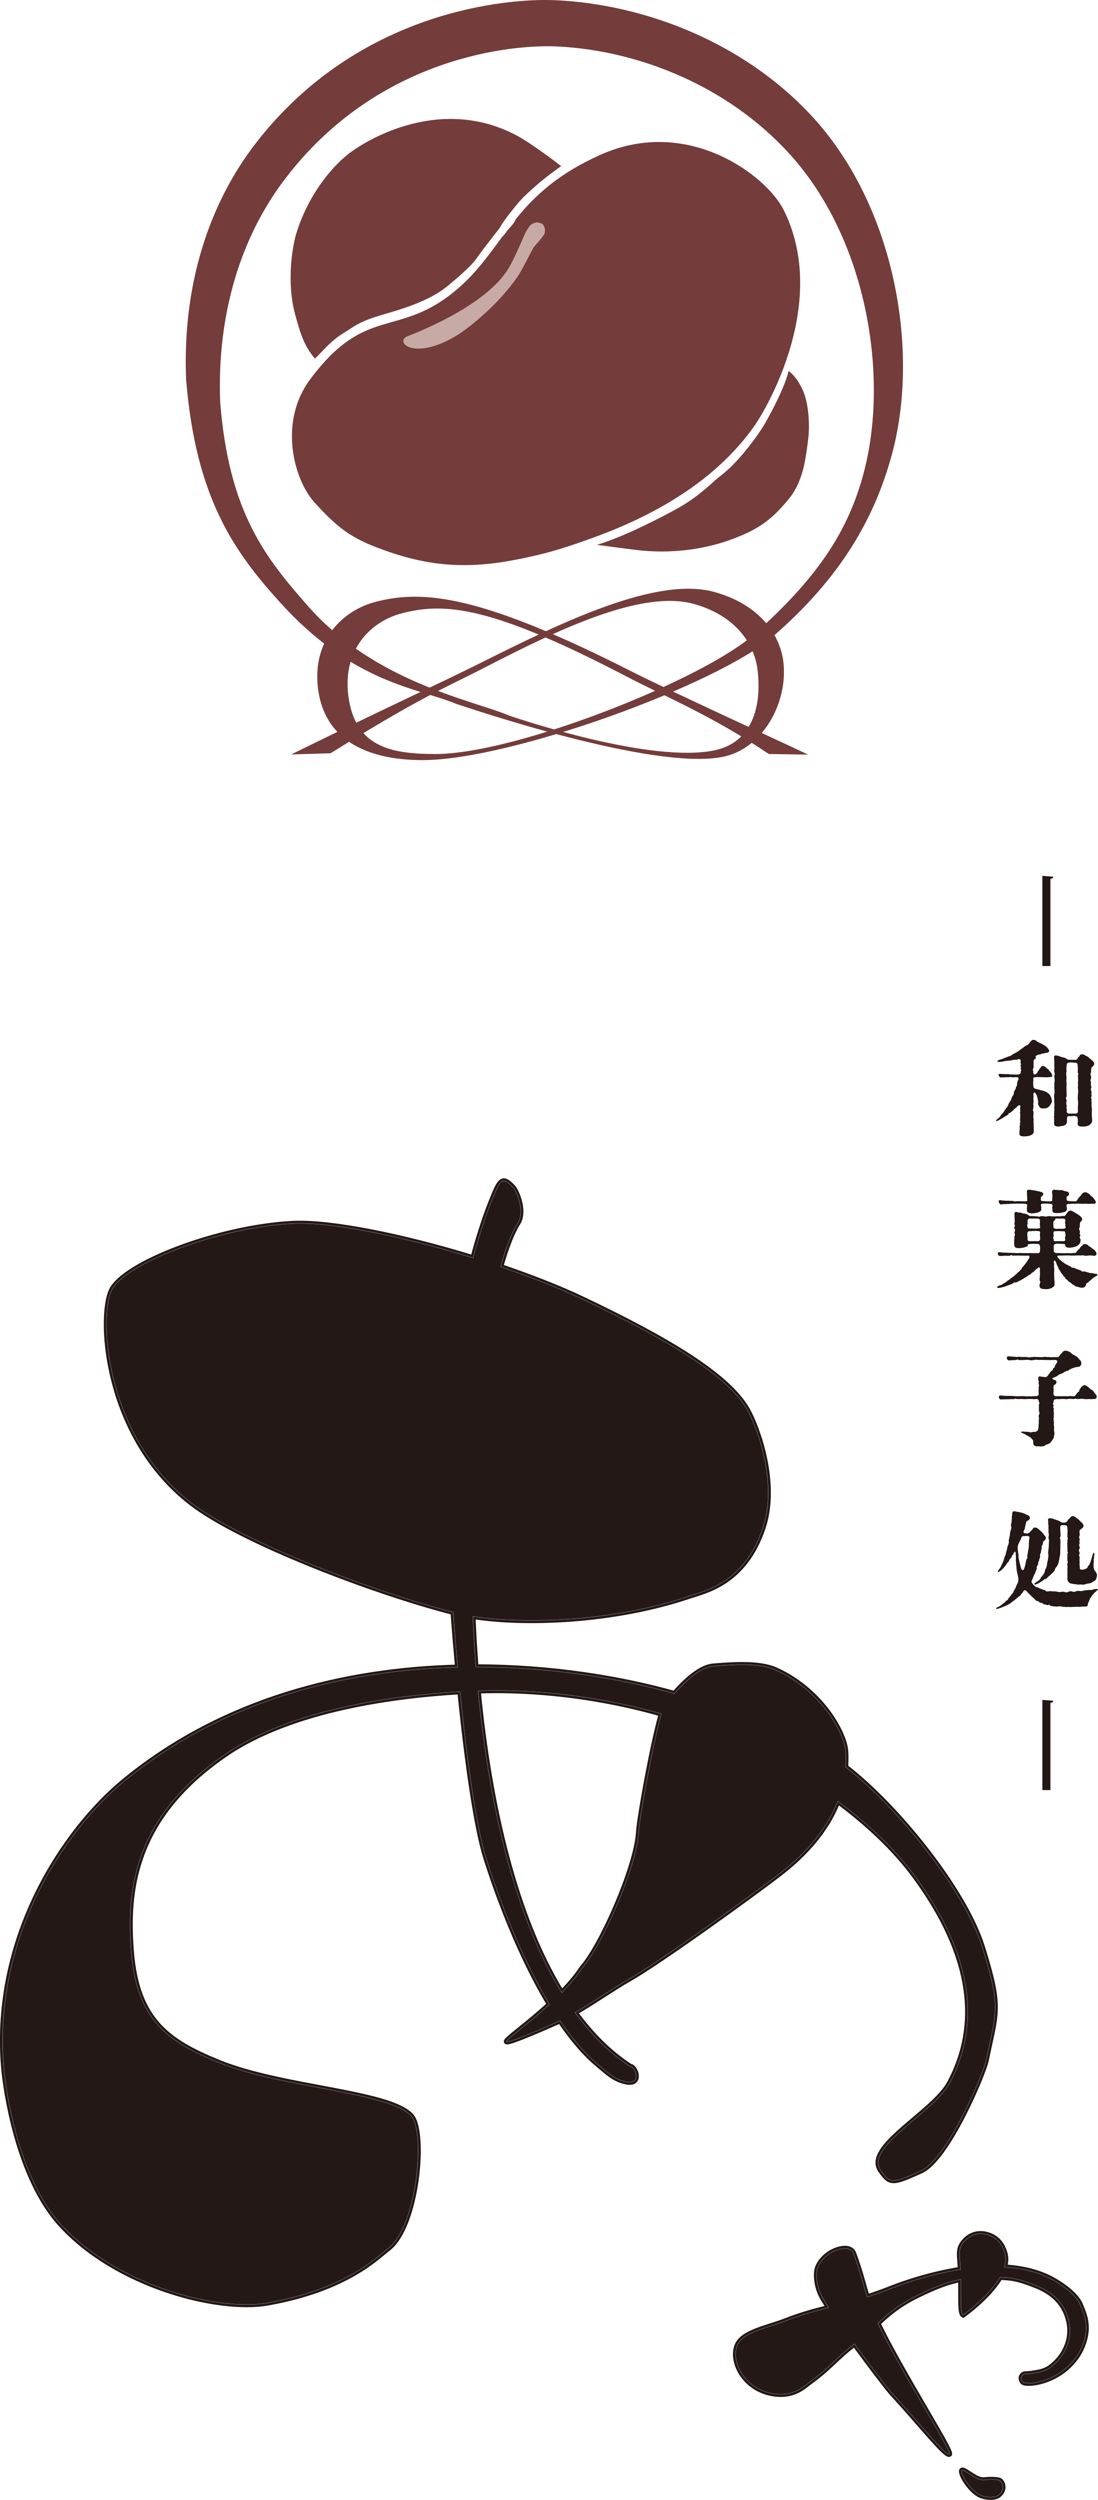 <?xml version="1.0" encoding="UTF-8"?><svg id="_レイヤー_1" xmlns="http://www.w3.org/2000/svg" viewBox="0 0 206.99 470.92"><defs><style>.cls-1{stroke:#595757;stroke-width:.1px;}.cls-1,.cls-2{fill:none;}.cls-3{fill:#743c3a;}.cls-4{fill:#c7aaa5;}.cls-5{fill:#231815;}.cls-2{stroke:#231815;}</style></defs><g><g><g><path class="cls-5" d="M118.81,389.28c-3.92-2.53-7.35-6-10.4-10.16,3.68-2.15,7.54-4.83,10.13-6.29,5.72-3.22,23.72-16.23,28.29-19.78,2.01-1.56,8.22-6.33,11.11-13.74,5.62,4.19,10.7,8.92,14.48,14.04,11.35,15.37,12.3,28.39,6.62,39.03-3,5.62-16.15,12.07-13.01,16.48,1.81,2.54,2.13,2.52,7.57,.08,5.02-2.25,11.79-18.34,12.3-20.82,1.89-9.23,2.89-9.76-.71-21.29-3.38-10.82-16.24-26.65-25.8-33.97,.06-.96,.09-1.94,.02-2.95-.26-3.69-4.92-11.64-13.19-15.33-3.29-1.47-8.75-.94-11.72-.72-2.14,.16-4.74,2.19-7.36,5.18-10.03-2.82-23.18-5.02-37.43-5.02-.25-3.18-.43-6.36-.57-9.53,9.59,1.54,26.38,1.02,40.68-3.78,3.13-1.05,10.52-2.5,14.01-12.93,2.81-8.4-1.07-18.86-2.94-22.18-3.71-6.56-15.38-13.39-30.83-20.75-4.61-2.2-10.03-4.31-15.69-6.22,1.01-3.57,2.1-6.41,3.25-8.25,1.4-2.25-.24-5.99-.92-6.72-2.1-2.27-2.48-1.31-4.24,3.1-1.09,2.73-2.48,7.1-3.27,10.2-13.28-4.09-26.92-6.82-33.92-6.48-13.97,.69-32.07,7.59-34.31,12.75-2.34,5.39-.99,27.47,15.09,39.88,9.52,7.34,34.9,16.92,49.38,20.6,.25,3.44,.54,6.91,.85,10.36-21.04,.53-44.09,6.04-62.89,21.49-10.95,9-24.85,29.18-22.67,54.06,.36,4.1,2.67,20.51,10.72,29.37,10.54,11.6,29.7,16.47,38.98,14.83,15-2.65,20.74-8.76,22.69-10.21,5.54-4.15,7.14-21.93,4.41-25-4.08-4.57-24.36-5.2-36.38-10.12-9.51-3.89-15.34-7.9-16.39-20.76-.93-11.44,.31-25.27,17.61-37.19,12.7-8.76,32.54-11.18,44.36-11.87,1.35,13.44,3.12,25.65,4.88,31.27,.84,2.67,5.22,16.42,11.99,27.63-3.98,3.66-7.94,6.44-8.11,6.97-.26,.78,9.85-3.77,9.85-3.77,.08-.04,.16-.08,.24-.12,2.22,3.27,4.64,6.2,7.26,8.34,1.69,1.39,2.98,2.76,5.32,3.19,2.82,.53,1.71-2.78,.66-2.92Zm-28.69-70.76c4.02-.15,17.87-.43,34.58,4.33-1.49,4.93-4.14,19.36-4.31,22.36-.38,6.46-6.98,21.44-10.64,25.52-1.05,1.59-2.4,3.16-3.85,4.65-8.85-14.34-13.68-35.25-15.77-56.86Z"/><path class="cls-2" d="M118.81,389.28c-3.92-2.53-7.35-6-10.4-10.16,3.68-2.15,7.54-4.83,10.13-6.29,5.72-3.22,23.72-16.23,28.29-19.78,2.01-1.56,8.22-6.33,11.11-13.74,5.62,4.19,10.7,8.92,14.48,14.04,11.35,15.37,12.3,28.39,6.62,39.03-3,5.62-16.15,12.07-13.01,16.48,1.81,2.54,2.13,2.52,7.57,.08,5.02-2.25,11.79-18.34,12.3-20.82,1.89-9.23,2.89-9.76-.71-21.29-3.38-10.82-16.24-26.65-25.8-33.97,.06-.96,.09-1.94,.02-2.95-.26-3.69-4.92-11.64-13.19-15.33-3.29-1.47-8.75-.94-11.72-.72-2.14,.16-4.74,2.19-7.36,5.18-10.03-2.82-23.18-5.02-37.43-5.02-.25-3.18-.43-6.36-.57-9.53,9.59,1.54,26.38,1.02,40.68-3.78,3.13-1.05,10.52-2.5,14.01-12.93,2.81-8.4-1.07-18.86-2.94-22.18-3.71-6.56-15.38-13.39-30.83-20.75-4.61-2.2-10.03-4.31-15.69-6.22,1.01-3.57,2.1-6.41,3.25-8.25,1.4-2.25-.24-5.99-.92-6.72-2.1-2.27-2.48-1.31-4.24,3.1-1.09,2.73-2.48,7.1-3.27,10.2-13.28-4.09-26.92-6.82-33.92-6.48-13.97,.69-32.07,7.59-34.31,12.75-2.34,5.39-.99,27.47,15.09,39.88,9.52,7.34,34.9,16.92,49.38,20.6,.25,3.44,.54,6.91,.85,10.36-21.04,.53-44.09,6.04-62.89,21.49-10.95,9-24.85,29.18-22.67,54.06,.36,4.1,2.67,20.51,10.72,29.37,10.54,11.6,29.7,16.47,38.98,14.83,15-2.65,20.74-8.76,22.69-10.21,5.54-4.15,7.14-21.93,4.41-25-4.08-4.57-24.36-5.2-36.38-10.12-9.51-3.89-15.34-7.9-16.39-20.76-.93-11.44,.31-25.27,17.61-37.19,12.7-8.76,32.54-11.18,44.36-11.87,1.35,13.44,3.12,25.65,4.88,31.27,.84,2.67,5.22,16.42,11.99,27.63-3.98,3.66-7.94,6.44-8.11,6.97-.26,.78,9.85-3.77,9.85-3.77,.08-.04,.16-.08,.24-.12,2.22,3.27,4.64,6.2,7.26,8.34,1.69,1.39,2.98,2.76,5.32,3.19,2.82,.53,1.71-2.78,.66-2.92Zm-28.69-70.76c4.02-.15,17.87-.43,34.58,4.33-1.49,4.93-4.14,19.36-4.31,22.36-.38,6.46-6.98,21.44-10.64,25.52-1.05,1.59-2.4,3.16-3.85,4.65-8.85-14.34-13.68-35.25-15.77-56.86Z"/></g><g><path class="cls-5" d="M203.59,434.06c-.23-.54-1.13-2.18-4.53-4.25-2.87-1.75-6.24-2.53-9.71-2.74,.23-.81,.32-1.61,.13-2.38-.42-1.7-1.38-3.19-3.46-3.75-2.22-.59-3.81,.57-4.62,1.8-.78,1.18-.47,2.16-.33,4.78-5.61,.87-10.65,2.6-13.27,3.64-1.61,.64-3.02,1.12-4.34,1.55-.68-2.19-1.22-4.59-2.53-8.15-.55-1.51-2.69-1.11-4.28-.2-1.62,.93-2.58,2.48-2.68,3.54-.07,.69-.14,2.37,.84,4.46,.22,.47,.74,1.31,1.43,2.35-2.52,.62-5,1.27-8.17,2.5-3.57,1.39-8.14,2.1-9.13,4.72-1.09,2.89,1.2,7.6,5.98,8.81,4.48,1.13,6.78-1.34,7.62-1.94,3.7-2.63,4.88-4.44,8.53-7.26,3.14,4.29,6.41,8.56,7.16,9.37,4.99,5.39,9.97,11.71,10.73,11.41,.7-.28-8.97-15.31-13.47-24.65,1.76-1.68,3.93-3.55,7.41-5.25,3.48-1.7,5.81-2.59,8.23-3.04,.03,3.88-.12,6.36,.44,6.7,0,0,4.75-3.35,6.94-7.08,2.13,.05,3.46,.23,6.67,1.5,2.12,.84,5.48,2.54,6.37,7.02,.7,3.53-1.21,6.27-2.33,7.39-1.42,1.42-2.2,1.87-4.94,2.22-1.14,.14-1.22-.06-1.58,.38-.41,.51-.02,1.04,.11,1.19,.31,.36,1.77,.3,3.05,0,4.04-.96,6.96-3.76,8.16-6.73,1.46-3.61,.45-5.83-.42-7.91Z"/><path class="cls-2" d="M203.59,434.06c-.23-.54-1.13-2.18-4.53-4.25-2.87-1.75-6.24-2.53-9.71-2.74,.23-.81,.32-1.61,.13-2.38-.42-1.7-1.38-3.19-3.46-3.75-2.22-.59-3.81,.57-4.62,1.8-.78,1.18-.47,2.16-.33,4.78-5.61,.87-10.65,2.6-13.27,3.64-1.61,.64-3.02,1.12-4.34,1.55-.68-2.19-1.22-4.59-2.53-8.15-.55-1.51-2.69-1.11-4.28-.2-1.62,.93-2.58,2.48-2.68,3.54-.07,.69-.14,2.37,.84,4.46,.22,.47,.74,1.31,1.43,2.35-2.52,.62-5,1.27-8.17,2.5-3.57,1.39-8.14,2.1-9.13,4.72-1.09,2.89,1.2,7.6,5.98,8.81,4.48,1.13,6.78-1.34,7.62-1.94,3.7-2.63,4.88-4.44,8.53-7.26,3.14,4.29,6.41,8.56,7.16,9.37,4.99,5.39,9.97,11.71,10.73,11.41,.7-.28-8.97-15.31-13.47-24.65,1.76-1.68,3.93-3.55,7.41-5.25,3.48-1.7,5.81-2.59,8.23-3.04,.03,3.88-.12,6.36,.44,6.7,0,0,4.75-3.35,6.94-7.08,2.13,.05,3.46,.23,6.67,1.5,2.12,.84,5.48,2.54,6.37,7.02,.7,3.53-1.21,6.27-2.33,7.39-1.42,1.42-2.2,1.87-4.94,2.22-1.14,.14-1.22-.06-1.58,.38-.41,.51-.02,1.04,.11,1.19,.31,.36,1.77,.3,3.05,0,4.04-.96,6.96-3.76,8.16-6.73,1.46-3.61,.45-5.83-.42-7.91Z"/></g><g><path class="cls-5" d="M188.42,467.26c-.46-.18-1.66-.25-2.82-.1-1.62,.21-3.76-2.08-4.24-1.81-.52,.29,1.44,3.84,3.55,4.73,.78,.33,2.51,.6,3.35-.07,1.33-1.06,.71-2.53,.15-2.75Z"/><path class="cls-2" d="M188.42,467.26c-.46-.18-1.66-.25-2.82-.1-1.62,.21-3.76-2.08-4.24-1.81-.52,.29,1.44,3.84,3.55,4.73,.78,.33,2.51,.6,3.35-.07,1.33-1.06,.71-2.53,.15-2.75Z"/></g></g><g><g><path class="cls-1" d="M118.81,389.28c-3.92-2.53-7.35-6-10.4-10.16,3.68-2.15,7.54-4.83,10.13-6.29,5.72-3.22,23.72-16.23,28.29-19.78,2.01-1.56,8.22-6.33,11.11-13.74,5.62,4.19,10.7,8.92,14.48,14.04,11.35,15.37,12.3,28.39,6.62,39.03-3,5.62-16.15,12.07-13.01,16.48,1.81,2.54,2.13,2.52,7.57,.08,5.02-2.25,11.79-18.34,12.3-20.82,1.89-9.23,2.89-9.76-.71-21.29-3.38-10.82-16.24-26.65-25.8-33.97,.06-.96,.09-1.94,.02-2.95-.26-3.69-4.92-11.64-13.19-15.33-3.29-1.47-8.75-.94-11.72-.72-2.14,.16-4.74,2.19-7.36,5.18-10.03-2.82-23.18-5.02-37.43-5.02-.25-3.18-.43-6.36-.57-9.53,9.59,1.54,26.38,1.02,40.68-3.78,3.13-1.05,10.52-2.5,14.01-12.93,2.81-8.4-1.07-18.86-2.94-22.18-3.71-6.56-15.38-13.39-30.83-20.75-4.61-2.2-10.03-4.31-15.69-6.22,1.01-3.57,2.1-6.41,3.25-8.25,1.4-2.25-.24-5.99-.92-6.72-2.1-2.27-2.48-1.31-4.24,3.1-1.09,2.73-2.48,7.1-3.27,10.2-13.28-4.09-26.92-6.82-33.92-6.48-13.97,.69-32.07,7.59-34.31,12.75-2.34,5.39-.99,27.47,15.09,39.88,9.52,7.34,34.9,16.92,49.38,20.6,.25,3.44,.54,6.91,.85,10.36-21.04,.53-44.09,6.04-62.89,21.49-10.95,9-24.85,29.18-22.67,54.06,.36,4.1,2.67,20.51,10.72,29.37,10.54,11.6,29.7,16.47,38.98,14.83,15-2.65,20.74-8.76,22.69-10.21,5.54-4.15,7.14-21.93,4.41-25-4.08-4.57-24.36-5.2-36.38-10.12-9.51-3.89-15.34-7.9-16.39-20.76-.93-11.44,.31-25.27,17.61-37.19,12.7-8.76,32.54-11.18,44.36-11.87,1.35,13.44,3.12,25.65,4.88,31.27,.84,2.67,5.22,16.42,11.99,27.63-3.98,3.66-7.94,6.44-8.11,6.97-.26,.78,9.85-3.77,9.85-3.77,.08-.04,.16-.08,.24-.12,2.22,3.27,4.64,6.2,7.26,8.34,1.69,1.39,2.98,2.76,5.32,3.19,2.82,.53,1.71-2.78,.66-2.92Zm-28.69-70.76c4.02-.15,17.87-.43,34.58,4.33-1.49,4.93-4.14,19.36-4.31,22.36-.38,6.46-6.98,21.44-10.64,25.52-1.05,1.59-2.4,3.16-3.85,4.65-8.85-14.34-13.68-35.25-15.77-56.86Z"/><path class="cls-1" d="M118.81,389.28c-3.92-2.53-7.35-6-10.4-10.16,3.68-2.15,7.54-4.83,10.13-6.29,5.72-3.22,23.72-16.23,28.29-19.78,2.01-1.56,8.22-6.33,11.11-13.74,5.62,4.19,10.7,8.92,14.48,14.04,11.35,15.37,12.3,28.39,6.62,39.03-3,5.62-16.15,12.07-13.01,16.48,1.81,2.54,2.13,2.52,7.57,.08,5.02-2.25,11.79-18.34,12.3-20.82,1.89-9.23,2.89-9.76-.71-21.29-3.38-10.82-16.24-26.65-25.8-33.97,.06-.96,.09-1.94,.02-2.95-.26-3.69-4.92-11.64-13.19-15.33-3.29-1.47-8.75-.94-11.72-.72-2.14,.16-4.74,2.19-7.36,5.18-10.03-2.82-23.18-5.02-37.43-5.02-.25-3.18-.43-6.36-.57-9.53,9.59,1.54,26.38,1.02,40.68-3.78,3.13-1.05,10.52-2.5,14.01-12.93,2.81-8.4-1.07-18.86-2.94-22.18-3.71-6.56-15.38-13.39-30.83-20.75-4.61-2.2-10.03-4.31-15.69-6.22,1.01-3.57,2.1-6.41,3.25-8.25,1.4-2.25-.24-5.99-.92-6.72-2.1-2.27-2.48-1.31-4.24,3.1-1.09,2.73-2.48,7.1-3.27,10.2-13.28-4.09-26.92-6.82-33.92-6.48-13.97,.69-32.07,7.59-34.31,12.75-2.34,5.39-.99,27.47,15.09,39.88,9.52,7.34,34.9,16.92,49.38,20.6,.25,3.44,.54,6.91,.85,10.36-21.04,.53-44.09,6.04-62.89,21.49-10.95,9-24.85,29.18-22.67,54.06,.36,4.1,2.67,20.51,10.72,29.37,10.54,11.6,29.7,16.47,38.98,14.83,15-2.65,20.74-8.76,22.69-10.21,5.54-4.15,7.14-21.93,4.41-25-4.08-4.57-24.36-5.2-36.38-10.12-9.51-3.89-15.34-7.9-16.39-20.76-.93-11.44,.31-25.27,17.61-37.19,12.7-8.76,32.54-11.18,44.36-11.87,1.35,13.44,3.12,25.65,4.88,31.27,.84,2.67,5.22,16.42,11.99,27.63-3.98,3.66-7.94,6.44-8.11,6.97-.26,.78,9.85-3.77,9.85-3.77,.08-.04,.16-.08,.24-.12,2.22,3.27,4.64,6.2,7.26,8.34,1.69,1.39,2.98,2.76,5.32,3.19,2.82,.53,1.71-2.78,.66-2.92Zm-28.69-70.76c4.02-.15,17.87-.43,34.58,4.33-1.49,4.93-4.14,19.36-4.31,22.36-.38,6.46-6.98,21.44-10.64,25.52-1.05,1.59-2.4,3.16-3.85,4.65-8.85-14.34-13.68-35.25-15.77-56.86Z"/><path class="cls-1" d="M118.81,389.28c-3.92-2.53-7.35-6-10.4-10.16,3.68-2.15,7.54-4.83,10.13-6.29,5.72-3.22,23.72-16.23,28.29-19.78,2.01-1.56,8.22-6.33,11.11-13.74,5.62,4.19,10.7,8.92,14.48,14.04,11.35,15.37,12.3,28.39,6.62,39.03-3,5.62-16.15,12.07-13.01,16.48,1.81,2.54,2.13,2.52,7.57,.08,5.02-2.25,11.79-18.34,12.3-20.82,1.89-9.23,2.89-9.76-.71-21.29-3.38-10.82-16.24-26.65-25.8-33.97,.06-.96,.09-1.94,.02-2.95-.26-3.69-4.92-11.64-13.19-15.33-3.29-1.47-8.75-.94-11.72-.72-2.14,.16-4.74,2.19-7.36,5.18-10.03-2.82-23.18-5.02-37.43-5.02-.25-3.18-.43-6.36-.57-9.53,9.59,1.54,26.38,1.02,40.68-3.78,3.13-1.05,10.52-2.5,14.01-12.93,2.81-8.4-1.07-18.86-2.94-22.18-3.71-6.56-15.38-13.39-30.83-20.75-4.61-2.2-10.03-4.31-15.69-6.22,1.01-3.57,2.1-6.41,3.25-8.25,1.4-2.25-.24-5.99-.92-6.72-2.1-2.27-2.48-1.31-4.24,3.1-1.09,2.73-2.48,7.1-3.27,10.2-13.28-4.09-26.92-6.82-33.92-6.48-13.97,.69-32.07,7.59-34.31,12.75-2.34,5.39-.99,27.47,15.09,39.88,9.52,7.34,34.9,16.92,49.38,20.6,.25,3.44,.54,6.91,.85,10.36-21.04,.53-44.09,6.04-62.89,21.49-10.95,9-24.85,29.18-22.67,54.06,.36,4.1,2.67,20.51,10.72,29.37,10.54,11.6,29.7,16.47,38.98,14.83,15-2.65,20.74-8.76,22.69-10.21,5.54-4.15,7.14-21.93,4.41-25-4.08-4.57-24.36-5.2-36.38-10.12-9.51-3.89-15.34-7.9-16.39-20.76-.93-11.44,.31-25.27,17.61-37.19,12.7-8.76,32.54-11.18,44.36-11.87,1.35,13.44,3.12,25.65,4.88,31.27,.84,2.67,5.22,16.42,11.99,27.63-3.98,3.66-7.94,6.44-8.11,6.97-.26,.78,9.85-3.77,9.85-3.77,.08-.04,.16-.08,.24-.12,2.22,3.27,4.64,6.2,7.26,8.34,1.69,1.39,2.98,2.76,5.32,3.19,2.82,.53,1.71-2.78,.66-2.92Zm-28.69-70.76c4.02-.15,17.87-.43,34.58,4.33-1.49,4.93-4.14,19.36-4.31,22.36-.38,6.46-6.98,21.44-10.64,25.52-1.05,1.59-2.4,3.16-3.85,4.65-8.85-14.34-13.68-35.25-15.77-56.86Z"/></g><g><path class="cls-1" d="M203.59,434.06c-.23-.54-1.13-2.18-4.53-4.25-2.87-1.75-6.24-2.53-9.71-2.74,.23-.81,.32-1.61,.13-2.38-.42-1.7-1.38-3.19-3.46-3.75-2.22-.59-3.81,.57-4.62,1.8-.78,1.18-.47,2.16-.33,4.78-5.61,.87-10.65,2.6-13.27,3.64-1.61,.64-3.02,1.12-4.34,1.55-.68-2.19-1.22-4.59-2.53-8.15-.55-1.51-2.69-1.11-4.28-.2-1.62,.93-2.58,2.48-2.68,3.54-.07,.69-.14,2.37,.84,4.46,.22,.47,.74,1.31,1.43,2.35-2.52,.62-5,1.27-8.17,2.5-3.57,1.39-8.14,2.1-9.13,4.72-1.09,2.89,1.2,7.6,5.98,8.81,4.48,1.13,6.78-1.34,7.62-1.94,3.7-2.63,4.88-4.44,8.53-7.26,3.14,4.29,6.41,8.56,7.16,9.37,4.99,5.39,9.97,11.71,10.73,11.41,.7-.28-8.97-15.31-13.47-24.65,1.76-1.68,3.93-3.55,7.41-5.25,3.48-1.7,5.81-2.59,8.23-3.04,.03,3.88-.12,6.36,.44,6.7,0,0,4.75-3.35,6.94-7.08,2.13,.05,3.46,.23,6.67,1.5,2.12,.84,5.48,2.54,6.37,7.02,.7,3.53-1.21,6.27-2.33,7.39-1.42,1.42-2.2,1.87-4.94,2.22-1.14,.14-1.22-.06-1.58,.38-.41,.51-.02,1.04,.11,1.19,.31,.36,1.77,.3,3.05,0,4.04-.96,6.96-3.76,8.16-6.73,1.46-3.61,.45-5.83-.42-7.91Z"/><path class="cls-1" d="M203.59,434.06c-.23-.54-1.13-2.18-4.53-4.25-2.87-1.75-6.24-2.53-9.71-2.74,.23-.81,.32-1.61,.13-2.38-.42-1.7-1.38-3.19-3.46-3.75-2.22-.59-3.81,.57-4.62,1.8-.78,1.18-.47,2.16-.33,4.78-5.61,.87-10.65,2.6-13.27,3.64-1.61,.64-3.02,1.12-4.34,1.55-.68-2.19-1.22-4.59-2.53-8.15-.55-1.51-2.69-1.11-4.28-.2-1.62,.93-2.58,2.48-2.68,3.54-.07,.69-.14,2.37,.84,4.46,.22,.47,.74,1.31,1.43,2.35-2.52,.62-5,1.27-8.17,2.5-3.57,1.39-8.14,2.1-9.13,4.72-1.09,2.89,1.2,7.6,5.98,8.81,4.48,1.13,6.78-1.34,7.62-1.94,3.7-2.63,4.88-4.44,8.53-7.26,3.14,4.29,6.41,8.56,7.16,9.37,4.99,5.39,9.97,11.71,10.73,11.41,.7-.28-8.97-15.31-13.47-24.65,1.76-1.68,3.93-3.55,7.41-5.25,3.48-1.7,5.81-2.59,8.23-3.04,.03,3.88-.12,6.36,.44,6.7,0,0,4.75-3.35,6.94-7.08,2.13,.05,3.46,.23,6.67,1.5,2.12,.84,5.48,2.54,6.37,7.02,.7,3.53-1.21,6.27-2.33,7.39-1.42,1.42-2.2,1.87-4.94,2.22-1.14,.14-1.22-.06-1.58,.38-.41,.51-.02,1.04,.11,1.19,.31,.36,1.77,.3,3.05,0,4.04-.96,6.96-3.76,8.16-6.73,1.46-3.61,.45-5.83-.42-7.91Z"/><path class="cls-1" d="M203.59,434.06c-.23-.54-1.13-2.18-4.53-4.25-2.87-1.75-6.24-2.53-9.71-2.74,.23-.81,.32-1.61,.13-2.38-.42-1.7-1.38-3.19-3.46-3.75-2.22-.59-3.81,.57-4.62,1.8-.78,1.18-.47,2.16-.33,4.78-5.61,.87-10.65,2.6-13.27,3.64-1.61,.64-3.02,1.12-4.34,1.55-.68-2.19-1.22-4.59-2.53-8.15-.55-1.51-2.69-1.11-4.28-.2-1.62,.93-2.58,2.48-2.68,3.54-.07,.69-.14,2.37,.84,4.46,.22,.47,.74,1.31,1.43,2.35-2.52,.62-5,1.27-8.17,2.5-3.57,1.39-8.14,2.1-9.13,4.72-1.09,2.89,1.2,7.6,5.98,8.81,4.48,1.13,6.78-1.34,7.62-1.94,3.7-2.63,4.88-4.44,8.53-7.26,3.14,4.29,6.41,8.56,7.16,9.37,4.99,5.39,9.97,11.71,10.73,11.41,.7-.28-8.97-15.31-13.47-24.65,1.76-1.68,3.93-3.55,7.41-5.25,3.48-1.7,5.81-2.59,8.23-3.04,.03,3.88-.12,6.36,.44,6.7,0,0,4.75-3.35,6.94-7.08,2.13,.05,3.46,.23,6.67,1.5,2.12,.84,5.48,2.54,6.37,7.02,.7,3.53-1.21,6.27-2.33,7.39-1.42,1.42-2.2,1.87-4.94,2.22-1.14,.14-1.22-.06-1.58,.38-.41,.51-.02,1.04,.11,1.19,.31,.36,1.77,.3,3.05,0,4.04-.96,6.96-3.76,8.16-6.73,1.46-3.61,.45-5.83-.42-7.91Z"/></g><g><path class="cls-1" d="M188.42,467.26c-.46-.18-1.66-.25-2.82-.1-1.62,.21-3.76-2.08-4.24-1.81-.52,.29,1.44,3.84,3.55,4.73,.78,.33,2.51,.6,3.35-.07,1.33-1.06,.71-2.53,.15-2.75Z"/><path class="cls-1" d="M188.42,467.26c-.46-.18-1.66-.25-2.82-.1-1.62,.21-3.76-2.08-4.24-1.81-.52,.29,1.44,3.84,3.55,4.73,.78,.33,2.51,.6,3.35-.07,1.33-1.06,.71-2.53,.15-2.75Z"/><path class="cls-1" d="M188.42,467.26c-.46-.18-1.66-.25-2.82-.1-1.62,.21-3.76-2.08-4.24-1.81-.52,.29,1.44,3.84,3.55,4.73,.78,.33,2.51,.6,3.35-.07,1.33-1.06,.71-2.53,.15-2.75Z"/></g></g></g><g><g><path class="cls-5" d="M196.49,164.99l2.07,.16c-.02,.22-.2,.36-.54,.42v16.41h-1.52v-16.99Z"/><path class="cls-5" d="M196.49,320.22l2.07,.16c-.02,.22-.2,.36-.54,.42v16.41h-1.52v-16.99Z"/></g><g><path class="cls-5" d="M194.88,213c.04,.32-.02,.44-.22,.64-.12,.14-.58,.32-.76,.36-.28,.06-.62,.04-.82,.08-.56-.04-.54-.04-.78-.2-.18-.18-.1-.32-.12-.64,.02-.16,.08-.76,.04-.94-.06-.24,.16-.42,.06-.56-.1-.32,.18-.26,.04-.56-.1-.42,.06-.48,0-.74-.04-.18,.06-.5,.02-.62-.14-.18,.04-.48,0-.62-.04-.26-.06-.46,.02-.74,.02-.28-.26-.38-.54-.08-.2,.26-.52,.44-.64,.58-.28,.28-.38,.4-.66,.58-.12,.24-.4,.02-.4,.34-.16,.22-.78,.46-1.06,.7-.3,.18-.74,.42-.98,.54-.12,.06-.26,.12-.3,.02s0-.16,.16-.28c.18-.12,.38-.3,.54-.46,.18-.28,.18-.34,.56-.72,.3-.34,.38-.6,.62-.9,.3-.26,.36-.6,.56-1,.28-.38,.42-.64,.52-1.02,.14-.38,.4-.5,.4-.94,.02-.44,.3-.42,.38-.96,.08-.28,.24-.26,.2-.62,0-.22,.1-.64,.26-.86,.12-.42-.08-.46-.44-.48-.24,.06-.8,.04-1.18-.02-.38,.12-.5,0-.76,.04-.46,.08-.54,0-.98,.04-.14,.02-.24-.16-.34-.34-.14-.22,.06-.38,.32-.32,.22,0,.58,.04,.9,.04,.46-.02,.7,.02,1.08,.06,.5-.02,.78,.04,1.18,.02,.42,0,.66-.14,.66-.42-.08-.1,.2-.34,.02-.62-.1-.16,.1-.32-.02-.54s.14-.22,0-.52c-.06-.18-.02-.32,0-.48,0-.32-.26-.36-.42-.3s-.46,.1-.78,.1c-.3-.02-.7,.2-.88,.14-.52,.12-.78,.02-1.02,.14-.24,.04-.54,.12-.96,.12-.18,0-.32,0-.32-.16,0-.1,.1-.12,.3-.2,.22-.08,.58-.18,.84-.3,.16-.1,.56-.18,.78-.3,.3-.16,.54-.08,.74-.34,.16-.08,.36-.22,.72-.4,.16-.06,.48-.28,.72-.44,.22-.2,.56-.42,.68-.48,.2-.24,.44-.34,.66-.5,.32-.02,.42-.26,.64-.52,.22-.2,.38-.56,.7-.52s.34,.02,.66,.3c.18,.14,.68,.34,1,.5,.44,.24,.7,.42,.9,.62,.22,.28,.4,.46,.4,.62,0,.46-.5,.36-.84,.48q-.42,.1-.6,.1c0,.12-.52,.16-.76,.22-.38,.28-.42,.16-.32,.46,.06,.18-.08,.32-.26,.38-.12,.12-.18,.24-.16,.6-.02,.38,.06,.86-.04,1.12-.24,.14,.02,.36-.02,.68,.02,.32,.04,.42,.32,.44,.2,0,.32-.18,.46-.38,.1-.28,.32-.42,.48-.76,.22-.2,.3-.54,.58-.46,.18,0,.26,.1,.5,.22,.16,.2,.34,.28,.56,.5,.18,.26,.38,.5,.48,.58,.08,.1,.14,.28,.2,.48,.04,.2-.18,.38-.4,.3-.36,.08-.8,.06-1.34,.04-.34,0-1.08-.06-1.46,0-.42,.02-.36,.14-.36,.52-.02,.46-.06,.8,0,1.08,.02,.4,.2,.58,.52,.6,.26,.14,.5,.06,.8,.24,.2,0,.64,.14,.9,.24,.3,.08,.62,.4,.9,.64,.2,.42,.34,.64,.36,1.04,.12,.36-.26,.8-.44,1.08-.4,.38-.62,.46-1.1,.42-.5,.12-.8-.2-.82-.34-.12-.22-.32-.44-.2-.88-.08-.48-.22-1.4-.58-1.68-.18-.22-.34,.04-.34,.38,.12,.28-.06,.56,.02,.96,.12,.4-.12,.68,0,.98,.08,.5-.22,.9-.02,1.14,.12,.4-.1,1.02,.04,1.38,.08,.4-.1,.68,.02,.86l.02,1.42Zm10.89-11.91c-.06,.3-.12,.66-.1,1-.26,.24,.06,.48,.02,.92,.04,.18-.26,.44-.04,.8,.1,.32-.12,.46,.06,.8,.14,.22-.24,.58,.04,.96,.04,.14-.02,.46,.02,.8,.04,.32-.26,.4,0,.56-.06,.36,.04,.76,.02,.96-.08,.54,.12,.94,.04,1.56-.06,.58,.04,1,.04,1.38,.12,.62-.26,.92-.56,1.14-.22,.16-.64,.24-1.14,.26-.46-.06-1,.08-1.02-.62,.02-.26,.08-.58,.02-.84-.04-.34-.16-.54-.36-.5-.32,.02-.4-.18-.64,0-.22,0-.42-.02-.76-.02-.22,.02-.26,.3-.28,.58,.02,.48,.06,.66-.18,.96-.1,.18-.64,.36-.76,.32-.32,.06-.52,.12-.82,.1-.58-.06-.7-.28-.66-.72,.04-.34-.02-.56,.02-.78-.1-.42,.04-.6,0-.74-.04-.5,.1-.76,0-1.36,.14-.6-.08-1.02,.02-1.46,0-.28-.1-.68,0-1.02,.1-.46,.04-.82,0-1.04,0-.32,.02-.58,0-1.06,.12-.22,.06-.72,.02-1.08-.12-.34,.2-.58,0-.92-.12-.26,.04-.58,0-.94-.04-.42-.02-.64-.02-1.02-.02-.46-.04-.56-.04-.96,0-.2,.16-.34,.42-.28,.28,.04,.34,.04,.62,.16,.18,.08,.32,.1,.58,.18,.48,.1,.66,.2,.9,.42,.26,.02,.5,.06,.74,.06,.42-.02,.58,0,.88,0,.18,0,.24-.32,.56-.62,.08-.08,.18-.38,.42-.4,.24-.06,.58,0,.72,.18,.2,.12,.54,.2,.74,.46,.24,.18,.44,.38,.66,.54,.08,.14,.34,.3,.3,.46,.12,.44-.3,.64-.48,.82Zm-2.55,4.85c.1-.6-.08-.84,0-1.4,.02-.24-.04-.68,0-.88,.08-.28-.04-.52,0-.88-.1-.2,.2-.46-.02-.64-.08-.32,.02-.66,0-1.04-.1-.26,0-.34-.08-.68-.1-.18-.2-.24-.48-.22-.24-.04-.68-.08-.92-.06-.34,.06-.48,.06-.56,.22-.12,.26-.1,.54-.12,.72,0,.4,0,.54,.02,.66-.14,.58-.02,.78,0,1.36-.1,.36,.04,.86,0,1.34-.06,.6,.02,.78,0,1.36,0,.36,.08,.58-.06,.9-.16,.36,.14,.46,.08,.74-.16,.38-.02,.66,0,.8,.06,.28-.14,.28,0,.54,.12,.18-.02,.34,0,.6,.08,.28,.22,.38,.4,.4,.28-.02,.84,0,1.2,0,.3,0,.54-.14,.52-.36,.02-.26-.04-.9,.02-1.16,.04-.32,.02-.5,0-.92-.1-.36-.02-.98,0-1.4Z"/><path class="cls-5" d="M206.8,240.3c-.12,.06-.28,.14-.56,.32-.34,.24-.38,.36-.58,.46-.18,.18-.34,.3-.54,.5-.28,.14-.36,.24-.4,.42-.06,.36-.38,.6-.68,.58-.14,0-.48-.02-.72-.12s-.52-.06-.64-.22c-.3-.2-.46-.24-.6-.38-.08-.1-.42-.34-.54-.4-.32-.22-.18-.3-.5-.46-.24-.08-.18-.38-.46-.52-.2-.16-.2-.4-.42-.54-.12-.08-.12-.24-.36-.58-.18-.24-.28-.4-.32-.62-.06-.16-.26-.44-.28-.62-.1-.34-.2-.42-.28-.6-.04-.08-.16-.12-.22,.02s-.06,.3,0,.54-.06,.24,0,.56c.08,.36,.02,1.12,.02,1.46,.02,.52,.04,1.06,.08,1.56,.04,.48-.04,.68-.32,.8-.1,.1-.34,.28-.66,.3-.3,.14-.42,.08-.72,.08-.3,.02-.7-.04-.84-.12-.22-.12-.32-.24-.28-.74,.02-.32,.28-.36,.04-.7-.12-.4,.1-1.18,.02-1.48,.02-.24-.04-.38,0-.66,.06-.34-.14-.5-.34-.32-.14,.14-.46,.32-.6,.5-.2,.26-.3,.3-.54,.44-.2,.14-.28,.34-.56,.42-.26,.08-.38,.32-.58,.4-.42,.16-.48,.32-.6,.36-.32,.12-.3,.22-.6,.32-.26,.1-.38,.22-.66,.32s-.32-.18-.54,.16c-.24,.14-.7,.28-.94,.38-.34,.12-.76,.3-1,.34-.32,.06-.5,.14-.82,.16s-.36-.24-.16-.32,.36-.18,.6-.24c.28-.06,.32-.24,.6-.34s.42-.32,.74-.52c.28-.14,.52-.4,.76-.56,.32-.24,.58-.4,.68-.56,.24-.16,.36-.32,.42-.4,.06-.12,.26-.08,.36-.32,.04-.16,.32-.18,.38-.44,.04-.26,.26-.28,.38-.52,.3-.3,.52-.66,.64-.84,.12-.22,.48-.62,.4-.9-.06-.16-.12-.14-.44-.12-.38,0-1.12-.02-1.6-.02-.42,0-.74,0-1.14,.02-.26-.24-.38,0-.6,.02-.4,.02-.72-.04-.96,0-.46,.06-.56,.02-.82,.04-.12,.02-.32-.14-.38-.34-.1-.3,.16-.42,.4-.36,.38,.06,.64,.08,.94,.06,.3,0,.44,.06,.82,.04,.26-.02,.62,.04,.88,.02,.4,.02,.5,.04,.78,.04,.28-.06,.6-.02,.84,0,.32,0,.66-.02,.96,0,.28,.02,.5-.06,.7,0,.34,.02,.9-.02,1.22,.02,.22,.02,.36-.18,.4-.42,.02-.4,.04-.58-.02-.88,0-.22-.08-.44-.4-.44-.5-.04-.86-.06-1.34,0-.34,.04-.56-.04-.54,.22,.02,.28-.5,.36-.8,.46-.36,.04-.5,.1-.82,.1-.42-.02-.92,.02-.94-.62,0-.3-.06-.42,0-.54,.08-.18-.12-.28,.02-.48,.06-.24-.06-.38,.02-.62,.06-.16,.18-.22,.02-.52-.06-.52,.26-.54-.02-.92-.22-.3,.2-.38,.08-.58-.18-.28-.02-.54-.04-.68,.1-.22-.06-.28,0-.48-.02-.3-.04-.62-.04-.94-.02-.22,.02-.42,.28-.44s.36,.14,.74,.12c.3-.02,.42,.16,.78,.18,.44,.02,.72,.22,1.02,.44,.16,.08,.4,.02,.78,.06,.22,.02,.68,.02,.8,.04,.3,.16,.32-.02,.7-.04,.56-.02,.74,.16,1,.04,.24-.04,.66-.1,.84,0,.24,0,.6-.02,.86,0,.26-.06,.66,0,.84,0,.26-.1,.48-.06,.84-.08,.06-.08,.28-.28,.32-.42,.2-.24,.42-.68,.84-.58,.36,.08,.62,.3,.88,.44s.5,.3,.76,.5c.28,.2,.44,.38,.48,.64,.04,.22-.06,.32-.3,.52-.12,.18-.12,.36-.14,.58-.04,.14,.06,.34-.02,.44-.32,.42,.16,.72,.04,.98-.2,.4,.22,.32,.04,.68-.22,.46,.12,.4,.08,.8-.02,.22-.02,.44-.26,.74-.28,.24-.22,.26-.54,.4s-.84,.24-1.28,.26c-.4,.02-.8-.16-.82-.44-.02-.34-.28-.28-.38-.26-.54-.06-.78-.04-1.2-.06-.3,.04-.58,.14-.58,.36,0,.42-.02,.48,.02,1-.02,.2,.22,.4,.46,.4,.56,0,.86,.02,1.56,.04,.34-.02,.66-.04,1.04,0,.4,.04,.54-.08,.8-.04,.26-.02,.36-.04,.46-.26,.06-.22,.18-.12,.28-.32s.28-.2,.34-.38c.12-.28,.28-.28,.46-.48,.08-.18,.32-.28,.56-.24,.1,.02,.38,.06,.54,.26s.48,.28,.64,.5c.24,.16,.48,.28,.6,.44,.14,.2,.34,.42,.3,.66-.02,.24-.16,.3-.42,.34-.4-.02-.52-.08-.86-.06-.2,0-.58,.06-.92,.06-.28-.16-.6-.06-.76-.06-.4,0-.7-.02-.9,0-.32,.02-.68,.02-1.02,.02-.32-.04-.56-.02-.92-.02-.38,0-1,.04-1.18,.02-.46-.04-.46,.16-.28,.4,.26,.28,.36,.44,.62,.56,.26,.3,.4,.36,.56,.42,.16,.24,.48,.32,.6,.36,.1,.12,.32,.22,.54,.28,.2,.08,.14,.3,.58,.26,.42,.14,.86,.36,1.18,.44,.46,.1,.28,.4,.82,.26,.54,.06,1.02,.36,1.44,.32,.28-.04,.44,.14,.8,.14,.34,0,.38,.26,.22,.34Zm-18.53-13.92c-.06-.34,.26-.32,.54-.26,.26,.06,.44,.02,.68,.06,.28,.04,.44-.02,.72,.02,.36,.04,.54-.04,.94,.08,.34,.1,.48-.04,.88,0,.28,.02,1.04,.02,1.34,.02,.34,0,.28-.16,.26-.46-.02-.24,.04-.46-.02-.68-.06-.2,.04-.36-.02-.6-.04-.16,0-.46,.38-.44,.56,.02,.7,.12,1.14,.14,.3,.1,.66,.12,.94,.22,.24,.08,.68,.12,.62,.5-.04,.22-.18,.3-.32,.4-.18,.14-.12,.4-.14,.62,0,.14,.1,.26,.42,.26,.3,.02,1,.08,1.46,.04,.3-.02,.3-.2,.26-.4,0-.32,.08-.34,.04-.78-.02-.32-.14-.5-.02-.78,.06-.18,.18-.2,.34-.22,.28-.02,.34,.08,.5,.04,.32-.06,.42,.1,.58,.04,.2-.06,.42-.02,.88,.16,.4,.04,.9,.16,.86,.58-.04,.38-.22,.28-.36,.42-.16,.14-.1,.28-.1,.62,0,.18,.28,.26,.48,.28,.38,.02,.74,.04,1.3,.04,.16-.08,.28-.36,.42-.54,.1-.24,.36-.34,.56-.68,.18-.32,.44-.46,.76-.48,.38-.02,.38,.16,.6,.24,.3,.12,.28,.3,.6,.54,.22,.08,.32,.3,.48,.5,.14,.18,.32,.4,.3,.6-.02,.34-.34,.28-.58,.28-.4,.02-.8,.02-1.18,0-.44-.04-.72,.04-1.18,0-.4-.06-.86,0-1.1,.02-.44-.08-.52,0-.84,.02-.36-.04-.44,.02-.58,.12-.16,.12,.02,.4,.02,.7,0,.62-.36,.66-.74,.76-.44,.12-.82,.14-1.22,.14-.54,0-.72-.16-.76-.34-.08-.34,.04-.38-.04-.6-.08-.18,.14-.4,.02-.58-.12-.2-.14-.24-.5-.22-.42-.06-.84-.06-1.2-.04-.54,.02-.5,.2-.42,.42-.04,.12,.08,.3,.02,.56,.02,.26,.02,.4-.42,.6-.24,.1-.34,.14-.68,.18s-.66,.1-.84,.06c-.22-.04-.58-.1-.7-.3-.14-.22-.02-.34-.06-.58-.04-.28,.06-.3,.04-.62,.02-.26-.28-.3-.68-.32h-1.04c-.38,0-.7,0-1.1,.02-.4,.04-.9,.04-1.2,.06-.42,.02-.6,0-.98,.08-.14-.08-.32-.26-.36-.52Zm5.78,3.17c-.2,0-.16,.08-.28,.22-.12,.16-.04,.34-.06,.46-.04,.18,.08,.3-.02,.42-.16,.2,.04,.3,.02,.56-.02,.2,.3,.24,.56,.22,.32-.02,1.02,.04,1.38,0s.54-.08,.4-.4c-.08-.16,.06-.14-.02-.42-.08-.2,.1-.18,.02-.4-.06-.16,0-.18,0-.34-.06-.28-.28-.32-.56-.32h-1.44Zm2.01,3.35c.02-.2-.06-.4,0-.6,.04-.16,.04-.28-.08-.34-.1-.06-.24-.04-.42-.06-.24,.02-.34-.1-.54,0-.12,.06-.26-.06-.36-.02-.28,.1-.38,.02-.56,.04-.32,.02-.48,.28-.42,.52,.04,.14-.06,.3,0,.48,.08,.22,0,.36,.02,.6s.26,.3,.6,.3c.48-.02,.92-.04,1.36,0,.18,.02,.36-.12,.42-.4,.04-.22-.04-.34-.02-.52Zm3.11,.92c.28,0,.86-.04,1.3,0,.3-.02,.38-.16,.34-.42-.02-.1-.12-.24,.02-.48,.12-.22-.02-.38-.02-.68,0-.34-.28-.32-.52-.28-.28-.06-1.02-.06-1.4-.02-.28-.04-.3,.16-.3,.5,0,.18,.1,.38,0,.54-.18,.28,.1,.34,.04,.56-.08,.28,.22,.28,.54,.28Zm-.58-2.67c0,.2,.22,.32,.56,.34,.26-.04,.98,0,1.26-.02,.26,0,.64-.12,.44-.42-.12-.16,.08-.3-.04-.54s.06-.34,.02-.64c.02-.2-.16-.28-.28-.3-.26-.06-.66,.02-1.06-.02-.28-.02-.62-.08-.56,.16,.04,.18-.28,.22-.34,.42-.04,.34-.02,.76,0,1.02Z"/><path class="cls-5" d="M206.12,263.53c-.3,.06-.52,.06-.94,0-.4,.12-.7,0-.94,0-.28-.08-.6,.02-.94,0-.44,.12-.5-.2-.68-.02-.46,.12-.78-.08-1.22,.02-.4,.08-.58,.02-.94,0-.48,0-1.02,.08-1.28,.02-.42,.06-.6,.14-.56,.58-.06,.2-.24,.3,0,.56,0,.28-.18,.42,0,.54,.16,.36-.1,.4,.02,.66,.02,.34,.06,.4,.02,.64-.08,.26,.1,.3-.02,.52s.04,.4,.02,.54c-.08,.34,.1,.4,.02,.52-.06,.34,.02,.46,.04,.8,0,.26-.08,.36,.02,.78s-.02,.56-.06,.96c-.04,.38-.42,.76-.6,1.04-.14,.22-.36,.24-.5,.34-.26,.18-.24-.06-.54,.24-.3,.24-.44,.14-.88,.22-.22-.12-.64,.04-.9-.06-.56-.2-.46-.44-.48-.82-.02-.46-.2-.44-.52-.82-.36-.24-.48-.28-.84-.48-.26-.2-.32-.18-.66-.34-.08-.04-.32-.1-.22-.24,.06-.1,.3-.06,.56-.04,.34,.02,.76,.04,1.06,.08,.08,.2,.3-.04,.44,0,.28-.12,.54,.1,.82-.16,.24-.1,.34-.36,.34-.7,.12-.08-.06-.2,.04-.52,.06-.46,0-.54,.02-.9,.14-.48-.12-.62,.02-.94,.28-.36,0-.54,0-.96,.02-.34,.02-.54,0-.96,.24-.38,0-.48-.02-.68-.02-.26-.12-.38-.44-.42-.36,.08-.68,.02-1.14,0-.42-.02-.9,.08-1.42,.02-.32-.04-.62,.02-1.18,0-.2-.22-.16,.04-.78,.02-.52-.02-.62,.04-1.06,.02-.42,.02-.6,.02-1.14,.02-.1,.1-.46-.26-.34-.58,.06-.16,.22-.18,.76-.12,.32,.04,.66,.06,1.12,.04,.56,.02,.78,.02,1.4,.06,.52,.04,.82-.04,1.4,0,.42,0,.62,.08,1.06,0,.42,.1,.96-.06,1.28,0,.36-.06,.42-.14,.48-.44-.08-.28,.02-1-.02-1.28,.2-.4-.08-.42,0-.88,.1-.3-.16-.38-.06-.7-.02-.4,.1-.48,.36-.42,.24,.06,.42,.06,.72,.1,.34,.08,.48,.04,.76-.32,.2-.26,.36-.56,.6-.8,.08-.08,.28-.02,.28-.36,.12-.28,.28-.08,.38-.48,.08-.32,.32-.62,.42-.74,.16-.32-.02-.48-.34-.5-.54-.04-1.02,.08-1.18,0-.18,.02-.74,0-.94,0-.2-.04-.52-.02-.94,0-.2-.02-.54-.1-.92,0-.38,.06-.64,.1-.94,0-.28-.08-.76,0-.94,0-.56,.02-.84,.04-1.08,0-.14-.22-.34,.04-.72,.02-.4,0-.6,.04-.92,.06-.42,.02-.42-.16-.54-.38-.04-.34,.08-.46,.74-.36,.28,.04,.64,.02,1.12,.1,.4-.1,.58-.04,1,0,.32-.02,.54-.02,.98,0,.24,.14,.62,.02,1,0,.38-.04,.62-.02,1,0,.44-.02,.56,.08,1,0,.18-.1,.76,.04,.98,0,.44,0,.54,.1,1,0,.26,0,.66,.1,.94-.02,.18-.22,.22-.38,.58-.68,.22-.3,.38-.5,.7-.48,.28-.02,.62,.1,.9,.28,.2,.14,.5,.48,.78,.54,.32,.24,.6,.3,.82,.66,.4,.4,.52,.56,.5,.9-.02,.32-.18,.66-.62,.66-.52,.06-.84,.16-1.1,.28-.22,.04-.34,.2-.5,.2-.12,.2-.24,.26-.42,.26-.08-.08-.16,.06-.32,.16-.18,0-.26,.02-.34,.16-.22,.18-.82,.3-1.04,.5-.18,.16-.54,.38-.86,.44-.38,.2-.38,.26,.14,.46,.26,.08,.44,.2,.36,.44,.02,.3-.18,.38-.44,.54-.06,.1-.14,.28-.08,.66,0,.32,0,.7-.04,.9,.04,.38,.22,.54,.52,.52,.42,0,1.1,.02,1.52,0,.52-.02,.6,.08,1.08-.04,.38,.04,.72,.1,.94,0,.12-.18,.46-.56,.58-.74,.46-.16,0-.16,.42-.64,.18-.34,.52-.64,.76-.66,.16-.06,.28,.04,.64,.28,.26,.14,.38,.44,.76,.6s.38,.46,.66,.72c.16,.24,.32,.34,.28,.62-.04,.34-.26,.44-.62,.38Z"/><path class="cls-5" d="M189.89,291.64c-.04-.32,.38-.86,.28-1.28-.04-.28,.14-.74,.16-.96,.1-.28,0-.5,.16-.96,.08-.36,.26-.66,.1-.96-.08-.22,.14-.62,.12-.96s.1-.46,.02-.84c.12-.24,.04-.54,.14-.82,.1-.26,.5-.14,.66-.14,.18,.14,.36,.02,.64,.14,.14,.02,.7,.16,.88,.24,.22,.06,.46,.3,.62,.28,.3,.1,.46,.34,.48,.5,.06,.34-.32,.56-.62,.68-.12,.28-.16,.6-.24,.84-.08,.46-.14,.82-.3,.96-.1,.3-.06,.46,.32,.48,.12-.02,.22,.04,.42,.04,.2-.08,.42-.22,.54-.4,.08-.16,.3-.24,.4-.44,.06-.16,.34-.38,.48-.28,.24-.02,.46,.1,.56,.26,.14,.04,.46,.4,.68,.58,.24,.16,.38,.5,.56,.68,.24,.24,.24,.44,.16,.68-.06,.18-.4,.36-.48,.48,0,.2-.02,.36-.12,.6,.04,.12-.3,.12-.1,.56-.08,.22-.16,.48-.16,.7,0,.34-.3,.44-.16,.9,0,.22-.2,.44-.18,.72-.06,.12-.26,.48-.2,.7-.1,.34-.36,.42-.26,.84-.04,.26-.16,.4-.22,.56-.06,.26-.16,.52-.28,.64-.16,.44-.26,.66-.38,.98-.2,.3-.14,.44,.22,.86,.32,.32,.42,.5,.78,.5,.4,.22,1.06,.5,1.48,.56,.2,.42,.62,.14,1.04,.18,.38,.08,.62-.02,1.04,.08,.22-.02,.56,.2,1.06,.02,.56-.04,.8,.3,1.32-.02,.44-.26,.78,.26,1.34-.06,.34-.2,.88,.08,1.32-.1,.48-.12,.74-.1,1.32-.16,.12,.04,.3,.08,.62-.1,.16-.04,.28-.04,.44-.06,.14-.02,.34-.06,.38,.02,.06,.14-.08,.2-.2,.32-.26,.26-.38,.3-.52,.48-.12,.14-.46,.54-.5,.66-.2,.24-.32,.48-.38,.72-.1,.28-.26,.48-.26,.7,0,.32-.14,.38-.44,.4-.28,.02-.66-.02-1.04,.06-.38,0-.66-.06-.96,0-.38-.02-.9,.08-1.16,0-.42,.06-.7,0-1.16,0-.36-.22-.82-.04-1.16-.06-.26-.04-.74-.02-1.14-.14-.3-.46-.54,.04-.72-.16-.1-.18-.52,0-.66-.22-.18-.28-.4-.1-.6-.22-.14-.14-.28-.3-.58-.34-.3,0-.24-.32-.52-.4-.08-.22-.36-.3-.5-.46-.14-.24-.64-.6-.78-.82-.26-.38-.52-.44-.76-.08-.02,.2-.26,.32-.46,.6-.04,.28-.52,.36-.52,.5-.4,.32-.54,.42-.82,.66-.34,.2-.64,.52-.88,.62-.16,.08-.24,.16-.5,.26-.32,.12-.86,.38-1.18,.48-.5,.16-.68,.22-.74,.1-.06-.14,.14-.18,.58-.4,.16-.08,.48-.34,.64-.46,.32-.22,.46-.32,.6-.54,.12-.2,.34-.08,.44-.4,.06-.2,.18-.24,.4-.54,.16-.08,.22-.4,.44-.52,.18-.28,.3-.72,.5-.88,.18-.46,.18-.56,.42-1,.22-.44,.2-.74,.1-1.36-.14-.56-.3-1.24-.3-1.81-.06-.34-.06-.72-.12-1.28,.08-.44,0-.84-.02-1.26-.04-.36-.14-.36-.3-.1-.16,.1-.14,.42-.24,.46-.22,.06-.14,.32-.34,.56-.14,.16-.3,.2-.36,.54-.14,.26-.32,.3-.4,.5-.2,.32-.3,.44-.44,.58-.08,.2-.52,.58-.76,.78-.26,.2-.42,.28-.5,.22-.1-.08,.02-.18,.18-.44,.14-.22,.34-.42,.46-.74,.1-.28,.28-.6,.42-.98,.14-.32,.08-.52,.3-.88,.22-.38,.08-.6,.24-.84l.16-.6Zm4.17-1.83c.04-.32-.08-.48-.38-.46-.26-.04-.48,.06-.72,.02-.32,0-.32,.14-.46,.38-.04,.26-.42,.88-.46,1-.14,.28-.2,.58-.2,.98,.04,.5,.2,1.12,.16,1.5,.02,.4,.16,.84,.22,1.2,.14,.4,.16,.7,.26,.96,.14,.4,.4,.56,.56,.16,.28-.66,.34-1.46,.48-1.83,.34-.3,.04-.5,.18-.88,.06-.28,.1-.62,.14-.86,.14-.4,.06-.68,.12-.9-.02-.48,0-.78,.1-1.28Zm3.31,5.01c0-.46,.18-.82,.2-1.16,.04-.46,.14-.56,.02-1.02,0-.38,.12-1.12,.12-1.5,0-.46,.1-.92,0-1.18-.16-.46,.1-.64-.02-1.06-.08-.3,0-.54-.04-1-.04-.34,.08-.38-.04-.72,.02-.34-.04-.72-.04-.94,0-.32,.62-.26,1.02-.12,.42,.18,.92,.3,1.12,.42,.26,.14,.44,.32,.68,.28,.34,.06,.58-.06,.76-.2,.1-.16,.18-.4,.4-.52,.26-.24,.32-.5,.68-.5,.22,0,.28,.06,.52,.22,.2,.08,.42,.34,.68,.5,.14,.28,.46,.42,.58,.58,.1,.14,.26,.38,.26,.5-.02,.42-.42,.58-.68,.8-.18,.14-.02,.78-.06,1.08-.26,.34,.08,.52,0,.86-.14,.32,.08,.48-.04,.72-.22,.36,.22,.54,.02,.86-.32,.5,.14,.68,0,.96-.18,.36,0,.46,.02,.74-.04,.34-.04,.48,0,.82-.06,.36,.02,.6,.02,.94,0,.3,.04,.54,.36,.5,.24,.02,.34,.04,.68-.14,.32-.04,.3-.16,.48-.38,.04-.26,.28-.3,.36-.56,.06-.28,.2-.34,.2-.58,.14-.3,.28-.9,.32-1.06,.08-.26,.12-.44,.26-.42s.1,.22,.08,.44c-.02,.14-.06,.34-.06,.6-.02,.12-.12,.3-.02,.44-.02,.36-.08,.54-.06,.9,.04,.48,.06,.78,.32,1.06,.14,.18,.36,.54,.34,.74-.06,.46-.14,.8-.32,.96-.2,.14-.52,.36-.82,.52-.3,.1-.74,.1-1.02,.22-.48,.16-.7,.1-1,.04-.32,.12-.64-.02-1.18-.06-.54-.08-.84-.12-1.02-.38-.18-.22-.3-.52-.22-.86,0-.32-.02-.5,0-.8,.02-.26-.02-.56,0-.94,.06-.4-.08-.68,0-.96,.16-.16,0-.28,0-.5,0-.26-.06-.38,0-.74,.02-.14-.06-.4,.02-.54,.14-.24-.02-.24-.04-.54,.08-.42-.02-.72,0-1.06s-.08-.32,.02-.58-.16-.2,.04-.5c.08-.12-.04-.4-.04-.48-.02-.36,0-.52,.02-.96,.02-.34-.04-.56-.06-.98-.06-.22-.18-.26-.6-.28-.36,0-.72-.04-.72,.36-.02,.56,.08,1.22,.06,1.77-.26,.32-.02,.44-.02,.76,0,.46-.02,.96-.02,1.16,.02,.46-.04,.76-.02,1,.04,.44-.14,.98-.18,1.36l-.12,.6c-.1,.3-.14,.48-.36,.8-.1,.16-.38,.36-.34,.64-.12,.24-.32,.42-.48,.6-.14,.06-.24,.16-.44,.42-.16,.08-.24,.14-.42,.34s-.32,.3-.46,.36c-.16-.06-.34,.18-.58,.34-.36,.26-.86,.52-1,.58-.22,.1-.38,.14-.44,.06-.1-.12,0-.2,.24-.36,.22-.14,.38-.24,.54-.38,.16-.12,.3-.3,.44-.6,.26-.26,.34-.44,.44-.5,.06-.24,.22-.38,.26-.58,0-.16,.08-.48,.22-.58,.04-.2,.16-.42,.18-.62Z"/></g></g><g><path class="cls-3" d="M62.29,141.91c17.82-11.06,21.35-12.17,29.2-16.22,13.67-7.04,29.51-14.7,39.39-11.9,7.95,2.25,11.32,7.63,11.91,12.26,.89,7.02-.99,13.83-8.11,15.3-12.02,2.48-36.63-5.87-38.56-6.5-6.82-2.92-25.38-6.23-38.08-20.7-7.84-8.94-14.87-17.42-16.53-38.38-.65-16.83,4.01-31.21,12.09-41.89,17.69-23.39,43.23-25.52,51.4-25.13,15.26,.73,32.15,7.36,43.89,20.3,14.38,15.84,18.68,41.3,14.08,59.45-2.98,11.78-9.18,20.62-20.81,30.99-9.53,8.5-44.85,22.55-60.05,22.55-8.62,0-15.33-1.41-16.47-11.22-.98-8.5,4.27-13.65,9.75-15.18,8.39-2.34,17.34-1.46,43.12,12,6.44,3.37,15.79,7.2,26.42,14.4l7.41,.11c-4.89-2.33-26.1-12.02-33.17-15.61-28.27-14.34-39.32-15.6-48.53-13.12-6.01,1.63-11.78,7.11-10.7,16.17,1.24,10.45,10.25,13.6,19.71,13.6,16.67,0,55.6-14.24,66.06-23.29,12.76-11.05,19.31-22.36,22.59-34.91,5.04-19.34,.32-46.46-15.45-63.33C139.99,7.89,121.46,.81,104.72,.04c-8.96-.41-36.98,1.86-56.38,26.78-8.86,11.38-13.97,26.69-13.26,44.62,1.81,22.33,9.05,32.46,17.66,41.98,13.93,15.41,25.86,16.09,33.34,19.2,2.12,.67,36.96,12.6,50.14,9.96,7.81-1.56,12.41-10.54,11.44-18.02-.64-4.93-4.34-10.67-13.06-13.06-10.84-2.98-28.81,5.78-43.8,13.28-8.62,4.31-15.91,7.51-35.9,17.34l7.39-.22Z"/><path class="cls-3" d="M147.74,39.56c-3.21-6.45-18-17.76-34.5-10.42-8.07,3.59-12.51,7.83-16.01,12.14-.34,.81-.69,1.11-1.31,1.81-.35,.39-.81,1.15-1.21,1.47-2.54,3.44-4.92,6.83-8.48,9.88-11.16,9.53-17.16,2.71-27.83,17.12-5.89,7.96-3.04,18.75,.88,23.08,4.98,5.51,7.64,7.1,13.99,9.3,10.91,3.79,19.27,2.8,29.36,.3,0,0,2.51-.65,4.91-1.46,7.39-2.49,24.84-8.38,34.82-22.76,2.07-2.99,14.03-23.08,5.38-40.47Z"/><path class="cls-4" d="M76.75,63.37c-2.39,1.04,1.26,4.75,9.43-.22,1.66-1.01,7.51-5.39,11.37-11.01,.95-1.38,2.44-4.52,3.1-5.61,0,0,1.34-1.47,1.93-2.36,.23-.34,.28-1.54-.39-2.01-.16-.11-.63-.23-.85-.25-.32-.03-1.14,.14-1.59,.8-.74,1.08-.86,1.5-1.37,2.65-.65,1.45-1.8,4.15-2.86,5.73-4.76,7.1-18.17,12.02-18.77,12.28Z"/><path class="cls-3" d="M105.77,31.28s-5.4-4.21-8.56-5.86c-15.19-7.9-29.46,2.17-30.26,2.67-3.24,2.05-8.61,7.69-11.14,16.05-.57,1.86-1.91,8.81-.15,15.17,.82,2.97,1.57,5.83,3.72,8.24,1.43-1.33,2.87-3.3,5.5-4.88,1.71-1.03,2.48-1.88,6.07-3.03,2.04-.66,4.44-1.22,7.3-2.36,3.85-1.54,5.31-2.72,6.63-3.82,1.71-1.42,4.01-3.44,4.83-4.61,1.42-2.01,2.62-3.5,4.27-5.62,.79-1.01-.02-.33,2.47-3.48,2.02-2.56,2.5-2.89,4.27-4.49,2.06-1.87,5.07-3.97,5.07-3.97Z"/><path class="cls-3" d="M112.52,102.63s4.92,.68,7.68,1c8.42,.97,14.97-1,17.73-2.03,4.61-1.73,7.26-3.29,10.82-7.67,2.74-3.38,3.15-7.71,3.62-11.29,.21-1.58,.32-6.17-1.06-9.21-1.16-2.56-2.64-3.55-2.64-3.55,0,0-.59,3.08-4.47,9.91-.29,.5-1.66,2.73-3.97,5.5-2.56,3.06-4.19,4.17-5.02,4.84-.68,.54-3.41,3.36-7.34,5.56-1.78,1-4.04,2.18-7.09,3.63-5.22,2.49-8.25,3.31-8.25,3.31Z"/></g></svg>